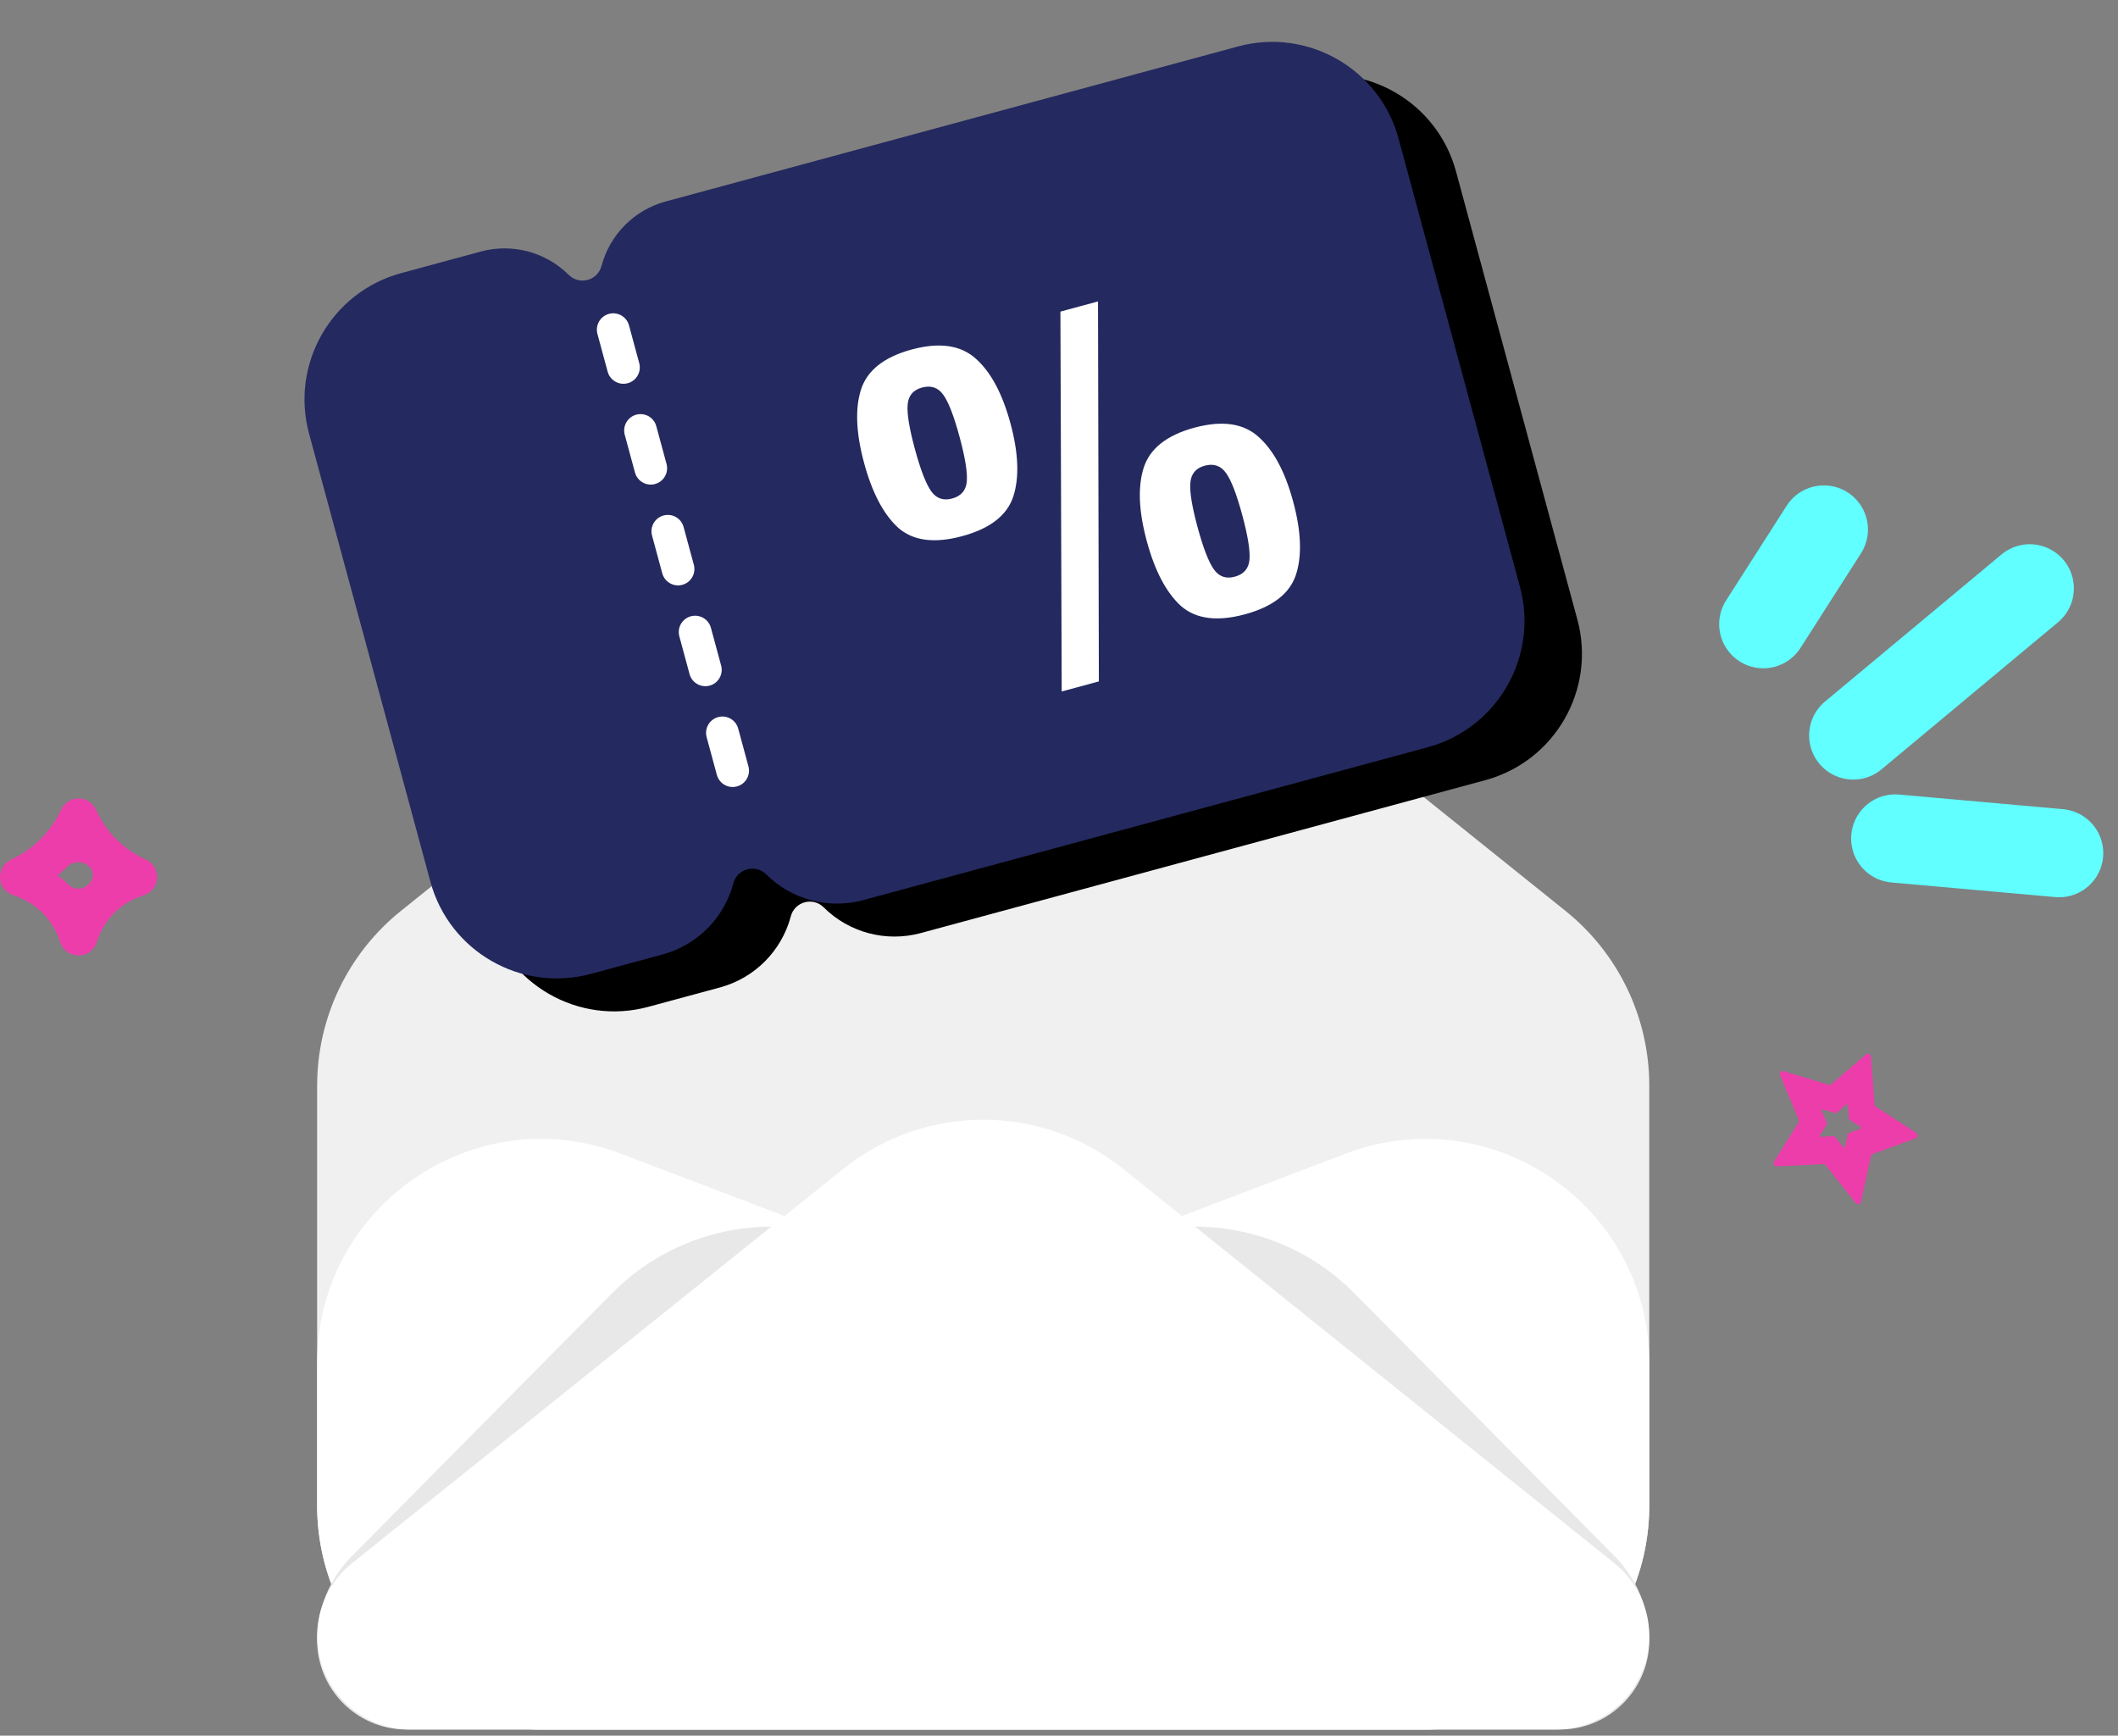 <svg width="72" height="59" viewBox="0 0 72 59" fill="none" xmlns="http://www.w3.org/2000/svg">
<rect x="0" y="0" width="72" height="59" fill="#808080" stroke="none"/>
<path d="M10.781 36.902C10.781 34.593 11.829 32.408 13.63 30.963L28.656 18.9C31.441 16.664 35.406 16.664 38.191 18.9L53.217 30.963C55.018 32.408 56.066 34.593 56.066 36.902V51.175C56.066 55.381 52.656 58.791 48.45 58.791H18.397C14.191 58.791 10.781 55.381 10.781 51.175V36.902Z" fill="#F0F0F0"/>
<path d="M10.781 46.335C10.781 41.001 16.122 37.32 21.107 39.217L30.714 42.874C32.459 43.538 34.388 43.538 36.133 42.874L45.74 39.217C50.725 37.32 56.066 41.001 56.066 46.335V51.175C56.066 55.381 52.656 58.791 48.45 58.791H18.397C14.191 58.791 10.781 55.381 10.781 51.175V46.335Z" fill="white"/>
<path fill-rule="evenodd" clip-rule="evenodd" d="M11.952 52.907C11.202 53.665 10.781 54.688 10.781 55.755C10.781 57.408 12.103 58.753 13.747 58.79H53.1C54.744 58.753 56.066 57.408 56.066 55.755C56.066 54.688 55.645 53.665 54.895 52.907L46.035 43.956C43.915 41.813 40.73 41.123 37.913 42.195L36.133 42.873C34.388 43.537 32.459 43.537 30.714 42.873L28.934 42.195C26.117 41.123 22.932 41.813 20.811 43.956L11.952 52.907Z" fill="#E8E8E8"/>
<path d="M10.781 55.613C10.781 54.65 11.218 53.739 11.97 53.136L28.656 39.74C31.441 37.504 35.406 37.504 38.191 39.74L54.877 53.136C55.629 53.739 56.066 54.65 56.066 55.613C56.066 57.368 54.643 58.79 52.889 58.79H13.958C12.204 58.79 10.781 57.368 10.781 55.613Z" fill="white"/>
<path fill-rule="evenodd" clip-rule="evenodd" d="M22.401 10.161C22.269 10.658 21.649 10.826 21.285 10.464C20.502 9.685 19.363 9.383 18.296 9.671L15.592 10.404C13.22 11.046 11.818 13.49 12.46 15.862L16.585 31.092C17.227 33.464 19.671 34.867 22.043 34.224L24.478 33.565C25.654 33.246 26.572 32.324 26.884 31.145C27.016 30.649 27.636 30.481 28 30.843C28.864 31.703 30.122 32.036 31.299 31.718L50.49 26.52C52.862 25.878 54.264 23.434 53.622 21.062L49.497 5.831C48.855 3.459 46.411 2.057 44.039 2.7L24.581 7.969C23.515 8.258 22.684 9.094 22.401 10.161Z" fill="black"/>
<path fill-rule="evenodd" clip-rule="evenodd" d="M20.448 9.041C20.316 9.538 19.696 9.706 19.332 9.343C18.549 8.564 17.409 8.262 16.343 8.551L13.639 9.284C11.267 9.926 9.865 12.37 10.507 14.742L14.632 29.972C15.274 32.344 17.718 33.746 20.09 33.104L22.524 32.445C23.701 32.126 24.619 31.204 24.931 30.025C25.063 29.529 25.683 29.361 26.047 29.723C26.911 30.583 28.169 30.916 29.346 30.597L48.537 25.4C50.909 24.757 52.311 22.314 51.669 19.942L47.544 4.711C46.901 2.339 44.458 0.937 42.086 1.579L22.628 6.849C21.562 7.138 20.731 7.973 20.448 9.041Z" fill="#24295F"/>
<line x1="20.846" y1="11.206" x2="25.342" y2="27.806" stroke="white" stroke-width="1.112" stroke-linecap="round" stroke-dasharray="1.33 2.22"/>
<path d="M36.092 23.505L36.048 10.592L37.326 10.246L37.355 23.163L36.092 23.505ZM44.054 19.541C43.84 20.18 43.262 20.627 42.32 20.882C41.378 21.137 40.653 21.043 40.146 20.599C39.646 20.143 39.259 19.409 38.985 18.397C38.711 17.385 38.674 16.556 38.876 15.909C39.084 15.251 39.66 14.793 40.602 14.538C41.544 14.283 42.271 14.387 42.784 14.851C43.294 15.304 43.686 16.037 43.96 17.049C44.234 18.062 44.266 18.892 44.054 19.541ZM40.709 17.914C40.899 18.615 41.082 19.093 41.259 19.346C41.435 19.6 41.673 19.686 41.974 19.604C42.285 19.52 42.452 19.324 42.476 19.016C42.5 18.709 42.418 18.204 42.228 17.503C42.038 16.801 41.856 16.329 41.682 16.085C41.506 15.832 41.263 15.747 40.952 15.831C40.651 15.913 40.489 16.107 40.465 16.415C40.438 16.713 40.519 17.212 40.709 17.914ZM34.444 16.884C34.23 17.523 33.652 17.97 32.71 18.225C31.768 18.48 31.043 18.386 30.536 17.942C30.036 17.486 29.649 16.752 29.375 15.74C29.101 14.727 29.064 13.898 29.266 13.252C29.474 12.593 30.05 12.136 30.992 11.881C31.934 11.626 32.661 11.73 33.174 12.194C33.684 12.647 34.076 13.38 34.35 14.392C34.624 15.404 34.656 16.235 34.444 16.884ZM31.099 15.256C31.289 15.958 31.472 16.435 31.649 16.689C31.825 16.942 32.063 17.028 32.364 16.947C32.675 16.863 32.842 16.667 32.866 16.359C32.891 16.051 32.808 15.547 32.618 14.845C32.428 14.144 32.246 13.671 32.072 13.428C31.896 13.174 31.653 13.09 31.342 13.174C31.041 13.255 30.879 13.45 30.855 13.758C30.828 14.055 30.909 14.555 31.099 15.256Z" fill="white"/>
<path d="M2.671 32.48C2.67 32.481 2.669 32.482 2.668 32.482C2.53 32.481 2.395 32.437 2.284 32.355C2.172 32.273 2.089 32.157 2.047 32.025C1.93 31.651 1.724 31.311 1.447 31.034C1.17 30.758 0.831 30.552 0.457 30.435C0.331 30.395 0.221 30.318 0.139 30.215C0.058 30.111 0.01 29.985 0.001 29.854C-0.007 29.722 0.024 29.591 0.092 29.478C0.159 29.365 0.259 29.275 0.379 29.219C1.129 28.872 1.731 28.27 2.078 27.521C2.13 27.408 2.214 27.312 2.319 27.245C2.424 27.178 2.545 27.142 2.67 27.142H2.675C2.8 27.143 2.922 27.18 3.027 27.249C3.132 27.317 3.215 27.415 3.266 27.529C3.601 28.28 4.201 28.881 4.952 29.215C5.074 29.269 5.176 29.359 5.245 29.473C5.314 29.587 5.346 29.718 5.338 29.851C5.33 29.984 5.282 30.111 5.2 30.215C5.118 30.32 5.005 30.397 4.878 30.436C4.505 30.549 4.165 30.753 3.888 31.03C3.612 31.306 3.408 31.646 3.294 32.019C3.253 32.152 3.171 32.269 3.059 32.351C2.947 32.434 2.813 32.478 2.674 32.479C2.673 32.479 2.672 32.48 2.671 32.48ZM1.959 29.756C1.959 29.757 1.959 29.757 1.959 29.757C2.093 29.856 2.219 29.964 2.338 30.079C2.517 30.254 2.815 30.253 2.993 30.079C3.006 30.066 3.019 30.054 3.031 30.042C3.193 29.888 3.2 29.622 3.041 29.465C2.835 29.26 2.49 29.259 2.284 29.463C2.18 29.566 2.072 29.663 1.959 29.756C1.959 29.756 1.959 29.756 1.959 29.756Z" fill="#ED3DAA"/>
<path d="M62.817 37.568C62.817 37.568 62.816 37.568 62.816 37.569L62.851 38.034C62.851 38.039 62.853 38.043 62.855 38.048C62.858 38.052 62.861 38.056 62.865 38.058L63.259 38.313C63.263 38.316 63.267 38.32 63.27 38.325C63.272 38.33 63.274 38.336 63.273 38.341C63.273 38.347 63.271 38.352 63.268 38.357C63.264 38.361 63.26 38.365 63.255 38.367L62.833 38.521C62.829 38.523 62.825 38.526 62.822 38.529C62.819 38.533 62.817 38.537 62.816 38.542L62.719 38.992C62.717 38.997 62.714 39.002 62.71 39.006C62.706 39.01 62.702 39.012 62.696 39.013C62.691 39.014 62.685 39.014 62.68 39.012C62.675 39.01 62.671 39.007 62.667 39.002L62.373 38.632C62.37 38.628 62.366 38.625 62.362 38.623C62.358 38.621 62.353 38.62 62.348 38.62L61.895 38.643C61.889 38.643 61.884 38.642 61.879 38.639C61.874 38.637 61.87 38.633 61.867 38.628C61.864 38.623 61.863 38.618 61.863 38.612C61.863 38.606 61.864 38.601 61.867 38.596L62.107 38.213C62.109 38.209 62.111 38.204 62.111 38.199C62.111 38.194 62.111 38.19 62.109 38.185L61.925 37.75C61.923 37.745 61.922 37.739 61.923 37.733C61.924 37.728 61.926 37.722 61.93 37.718C61.934 37.714 61.938 37.711 61.944 37.709C61.949 37.708 61.955 37.708 61.96 37.71L62.402 37.843C62.407 37.845 62.412 37.845 62.416 37.844C62.421 37.843 62.425 37.841 62.429 37.838L62.769 37.546C62.773 37.543 62.778 37.541 62.784 37.54C62.789 37.539 62.795 37.54 62.8 37.542C62.805 37.545 62.809 37.548 62.812 37.553C62.815 37.558 62.817 37.563 62.818 37.568C62.818 37.568 62.817 37.569 62.817 37.568ZM63.605 35.921C63.603 35.902 63.597 35.883 63.586 35.867C63.575 35.85 63.56 35.838 63.543 35.83C63.525 35.821 63.506 35.818 63.487 35.821C63.468 35.823 63.45 35.83 63.435 35.842L62.255 36.855C62.242 36.866 62.227 36.873 62.211 36.877C62.195 36.88 62.178 36.879 62.163 36.874L60.628 36.41C60.61 36.404 60.591 36.404 60.572 36.409C60.554 36.414 60.538 36.425 60.526 36.44C60.513 36.454 60.505 36.472 60.502 36.491C60.499 36.51 60.502 36.53 60.51 36.548L61.145 38.059C61.152 38.074 61.155 38.091 61.154 38.108C61.153 38.125 61.148 38.141 61.139 38.156L60.307 39.485C60.298 39.502 60.293 39.522 60.293 39.541C60.293 39.561 60.298 39.58 60.308 39.597C60.318 39.614 60.333 39.628 60.349 39.637C60.366 39.646 60.385 39.65 60.404 39.649L61.977 39.57C61.993 39.569 62.01 39.573 62.026 39.58C62.041 39.587 62.054 39.598 62.065 39.611L63.086 40.895C63.097 40.911 63.112 40.923 63.13 40.93C63.148 40.937 63.167 40.939 63.186 40.935C63.204 40.931 63.222 40.922 63.235 40.909C63.249 40.895 63.259 40.878 63.264 40.859L63.6 39.299C63.604 39.283 63.611 39.268 63.622 39.255C63.633 39.243 63.646 39.233 63.661 39.228L65.124 38.693C65.142 38.686 65.157 38.674 65.168 38.658C65.179 38.642 65.186 38.623 65.187 38.604C65.189 38.585 65.185 38.565 65.176 38.548C65.167 38.531 65.153 38.516 65.137 38.507L63.772 37.622C63.758 37.613 63.746 37.6 63.737 37.586C63.729 37.571 63.724 37.554 63.722 37.537L63.605 35.921Z" fill="#ED3DAA"/>
<path d="M63 25L69 20" stroke="#61FFFF" stroke-width="3" stroke-linecap="round"/>
<path d="M64.428 28.503L69.999 29" stroke="#61FFFF" stroke-width="3" stroke-linecap="round"/>
<path d="M59.942 21.217L62 18" stroke="#61FFFF" stroke-width="3" stroke-linecap="round"/>
</svg>
